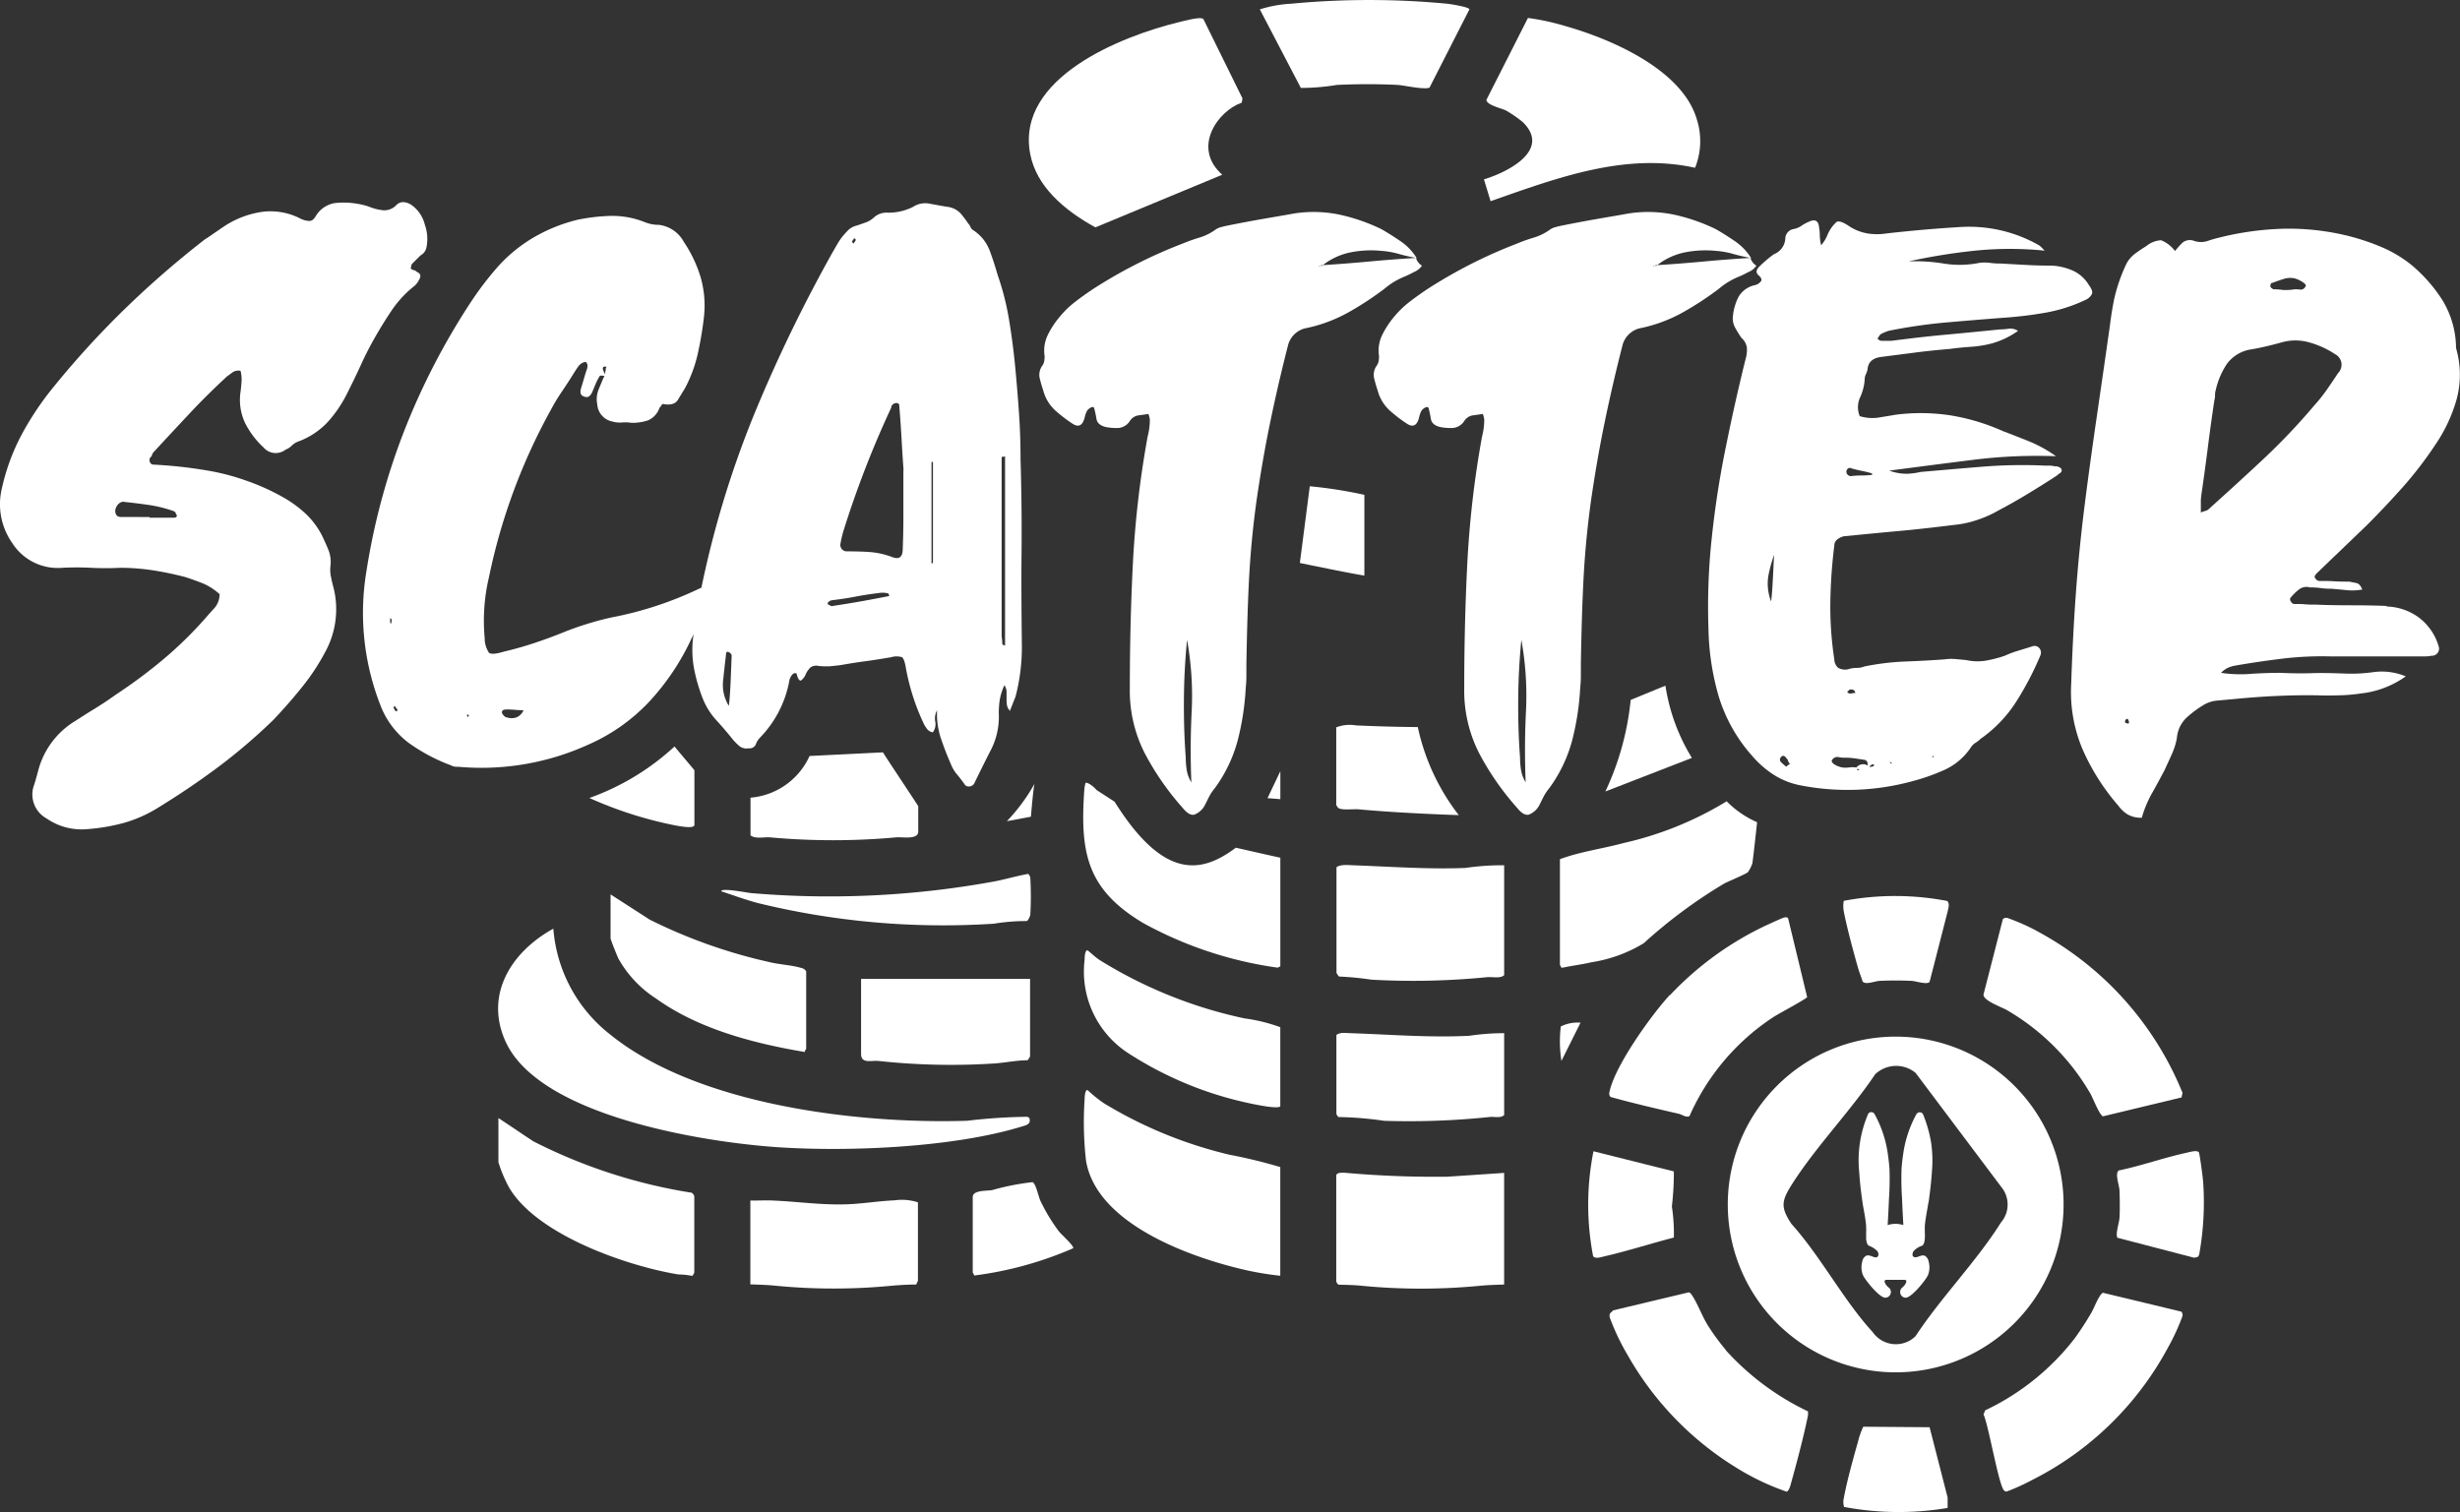 <svg xmlns="http://www.w3.org/2000/svg" width="172.305" height="105.935" viewBox="0 0 172.305 105.935">
    <rect x="0" y="0" width="172.305" height="105.935" fill="#333333" stroke="none"/>
    <g data-name="Scatter Pays">
        <g data-name="Groupe 25938">
            <path data-name="Tracé 17372" d="M142.13 108.49a11.76 11.76 0 1 1-11.76-11.76 11.761 11.761 0 0 1 11.76 11.76zm-10.37-9.223a2.137 2.137 0 0 0-2.827.1c-1.749 2.607-4.206 5.133-5.863 7.763-.718 1.147-.753 1.576 0 2.723 2.028 2.248 3.673 5.388 5.689 7.577a1.975 1.975 0 0 0 3 .29c1.761-2.688 4.287-5.26 5.978-7.96a1.929 1.929 0 0 0 .035-2.491l-6.013-8.006z" transform="translate(2.409 -24.102)" style="fill:#fff"/>
            <path data-name="Tracé 17373" d="M81.018 49.8c-2.259-1.24-4.136-2.908-4.565-5.133-1.031-5.341 6.384-8.272 10.462-9.257.3-.07 1.495-.406 1.668-.2l2.734 5.55-.046.3c-1.692.591-3.511 3.163-1.367 5.052L81.018 49.8z" transform="translate(-4.293 -33.87)" style="fill:#fff"/>
            <path data-name="Tracé 17374" d="m104.333 47.968-.463-1.529c1.657-.5 4.739-2.051 2.711-4.02a8.939 8.939 0 0 0-1.159-.8c-.29-.151-1.379-.382-1.379-.753l2.908-5.735a16.788 16.788 0 0 1 2.537.545c3.2.892 8.2 3.024 9.269 6.488a5.032 5.032 0 0 1-.1 3.464c-4.893-1.078-9.596.683-14.324 2.34z" transform="translate(.071 -33.873)" style="fill:#fff"/>
            <path data-name="Tracé 17375" d="M48.139 90.21A10.424 10.424 0 0 0 52.1 97.6c6.106 4.959 17.367 6.3 25.014 6.059a39.77 39.77 0 0 1 4.1-.278c.093 0 .209 0 .266.093.139.44-.243.5-.568.6-4.75 1.448-11.934 1.761-16.892 1.448s-16.788-2.085-19.221-7.4c-1.518-3.325.429-6.314 3.325-7.913z" transform="translate(-9.381 -25.136)" style="fill:#fff"/>
            <path data-name="Tracé 17376" d="M93.444 112.971a21.313 21.313 0 0 1-2.41-.394c-3.823-.869-10.462-3.209-11.2-7.67a23.865 23.865 0 0 1-.1-4.275c0-.116.023-.753.22-.66a9.571 9.571 0 0 0 1.135.915 30.457 30.457 0 0 0 8.771 3.6 36.647 36.647 0 0 1 3.58.869v7.612z" transform="translate(-3.766 -23.59)" style="fill:#fff"/>
            <path data-name="Tracé 17377" d="M93.45 86.628v7.612l-.185.093a27.284 27.284 0 0 1-9.431-3.133c-3.928-2.352-4.426-4.9-4.113-9.338a2.26 2.26 0 0 1 .093-.487c.336.012.776.521.776.521l1.251.811c3.453 5.515 6.094 5.028 8.493 3.221 0 0 2.074.475 3.105.7z" transform="translate(-3.772 -26.537)" style="fill:#fff"/>
            <path data-name="Tracé 17378" d="M122.271 83.983s-.3 2.792-.336 2.885a2.566 2.566 0 0 1-.3.591c-.139.139-1.356.637-1.68.811a34.815 34.815 0 0 0-5.619 4.171 9.923 9.923 0 0 1-3.65 1.332c-.684.162-1.4.243-2.085.394-.046 0-.139-.209-.139-.22v-7.392c1.425-.533 2.989-.73 4.472-1.135a23.869 23.869 0 0 0 7.207-2.92 6.88 6.88 0 0 0 2.12 1.46z" transform="translate(.799 -26.359)" style="fill:#fff"/>
            <path data-name="Tracé 17379" d="M106.7 86.373v7.7c-.29.255-.811.1-1.2.139a52.5 52.5 0 0 1-8.1.174 21.512 21.512 0 0 0-2.271-.22 1.162 1.162 0 0 1-.174-.266v-7.388c.266-.22.846-.151 1.2-.139 2.607.093 5.214.29 7.832.185a17.474 17.474 0 0 1 2.713-.185z" transform="translate(-1.344 -25.749)" style="fill:#fff"/>
            <path data-name="Tracé 17380" d="M106.7 104.96v7.832c-.568.023-1.17.035-1.738.093a43 43 0 0 1-8.191 0c-.533-.058-1.135-.07-1.68-.081a.473.473 0 0 1-.151-.232V105.1l.151-.116a2.66 2.66 0 0 1 .429-.023 70.96 70.96 0 0 0 7.207.278l3.962-.266z" transform="translate(-1.346 -22.797)" style="fill:#fff"/>
            <path data-name="Tracé 17381" d="M119.6 116.244a18.437 18.437 0 0 0 5.758 4.287 1.2 1.2 0 0 1-.023.406c-.3 1.46-.776 3.244-1.182 4.7-.035.139-.139.487-.29.521a17.283 17.283 0 0 1-3.314-1.553 21.986 21.986 0 0 1-7.821-8.018 16.034 16.034 0 0 1-1.24-2.6.482.482 0 0 1 0-.313l.232-.22 5.295-1.263c.116.035.162.127.232.22.394.591.718 1.506 1.135 2.155a15.859 15.859 0 0 0 1.228 1.668z" transform="translate(1.276 -21.649)" style="fill:#fff"/>
            <path data-name="Tracé 17382" d="M115.691 94.978a22.277 22.277 0 0 1 6.847-4.947c.243-.1 1.008-.475 1.193-.51.1-.012.185-.023.243.07l1.332 5.515c-.058.127-2.016 1.17-2.352 1.39a16.03 16.03 0 0 0-5.886 6.94c-.22.139-.5-.093-.742-.151-1.6-.371-3.209-.742-4.785-1.182-.151-.151-.093-.313-.046-.5.452-1.819 2.885-5.225 4.183-6.639z" transform="translate(1.272 -25.247)" style="fill:#fff"/>
            <path data-name="Tracé 17383" d="M147.927 113.541a.354.354 0 0 1 .07.336 15.553 15.553 0 0 1-1.043 2.248 22.09 22.09 0 0 1-9.547 9.246 14.77 14.77 0 0 1-1.657.753c-.116.035-.127.035-.232-.046-.371-.278-1.1-4.623-1.448-5.33l.116-.29a17.261 17.261 0 0 0 6.268-5.04 21.768 21.768 0 0 0 1.193-1.842c.174-.3.521-1.24.788-1.356l5.492 1.321z" transform="translate(4.861 -21.646)" style="fill:#fff"/>
            <path data-name="Tracé 17384" d="m147.927 102.133-5.492 1.321c-.243-.1-.684-1.228-.857-1.553a16.135 16.135 0 0 0-5.863-5.886c-.371-.22-1.68-.66-1.645-1.1l1.356-5.283a.354.354 0 0 1 .336-.07 14.63 14.63 0 0 1 2.271 1.031 22.436 22.436 0 0 1 9.976 11.215l-.07.336z" transform="translate(4.861 -25.242)" style="fill:#fff"/>
            <path data-name="Tracé 17385" d="M64.776 98.951s-.116.127-.093.22c-3.58-.6-7.461-1.61-10.439-3.754a7.922 7.922 0 0 1-2.63-2.8c-.081-.174-.545-1.321-.545-1.413V88.13l2.731 1.761a36.576 36.576 0 0 0 8.481 3c.637.151 1.518.2 2.109.382a.555.555 0 0 1 .382.243v5.434z" transform="translate(-8.304 -25.466)" style="fill:#fff"/>
            <path data-name="Tracé 17386" d="m44.3 101.66 2.433 1.622a37.186 37.186 0 0 0 11.076 3.6c.081.012.2.2.2.255v5.341s-.093.22-.151.232a5.426 5.426 0 0 0-.962-.1c-3.615-.591-9.883-2.769-11.841-6.06a9.344 9.344 0 0 1-.765-1.807v-3.07z" transform="translate(-9.379 -23.32)" style="fill:#fff"/>
            <path data-name="Tracé 17387" d="m55.745 79.18 1.4 1.668v3.858c-.081.255-1.043.058-1.274.023a27.91 27.91 0 0 1-6.083-1.935 17.359 17.359 0 0 0 5.955-3.6z" transform="translate(-8.507 -26.886)" style="fill:#fff"/>
            <path data-name="Tracé 17388" d="M93.44 102.423c-.046.162-.811.046-1 .023a25.236 25.236 0 0 1-9.582-3.684 6.808 6.808 0 0 1-3.128-6.581c0-.127.012-.741.22-.66.278.22.533.475.834.672a31.688 31.688 0 0 0 10.161 4.09 11.694 11.694 0 0 1 2.491.614v5.515z" transform="translate(-3.761 -24.93)" style="fill:#fff"/>
            <path data-name="Tracé 17389" d="M91.684 80.68v1.958l-.9-.07z" transform="translate(-2.005 -26.648)" style="fill:#fff"/>
            <path data-name="Tracé 17390" d="m112.983 76.506 2.433-1a13.526 13.526 0 0 0 1.854 5.063l-6.06 2.352a19.606 19.606 0 0 0 1.773-6.419z" transform="translate(1.235 -27.468)" style="fill:#fff"/>
            <path data-name="Tracé 17391" d="M102.242 40.157c-.255.22-1.842-.139-2.248-.162a43.784 43.784 0 0 0-4.287 0 15.234 15.234 0 0 1-2.514.209L90.32 34.7a8.74 8.74 0 0 1 2.178-.394 57.611 57.611 0 0 1 10.949 0c.232.023 1.553.232 1.553.394l-2.781 5.457z" transform="translate(-2.078 -34.044)" style="fill:#fff"/>
            <path data-name="Tracé 17392" d="M66.21 93.24h11.841v5.434a2.036 2.036 0 0 1-.174.266c-.753 0-1.518.162-2.271.22a47.156 47.156 0 0 1-8.191-.174c-.475-.046-1.2.22-1.2-.487v-5.247z" transform="translate(-5.902 -24.656)" style="fill:#fff"/>
            <path data-name="Tracé 17393" d="M71.268 112.218a1.444 1.444 0 0 1-.139.313c-.556 0-1.124.035-1.68.081a42.064 42.064 0 0 1-8.191 0c-.568-.058-1.17-.07-1.738-.093v-5.874c.521.012 1.043-.023 1.553 0 1.726.07 3.406.324 5.167.266 1.124-.035 2.259-.232 3.372-.278a3.659 3.659 0 0 1 1.645.139v5.434z" transform="translate(-6.963 -22.535)" style="fill:#fff"/>
            <path data-name="Tracé 17394" d="m63.655 79.795 5.156-.255c.012.07 2.468 3.742 2.468 3.777v1.773c0 .6-1.135.359-1.553.406a48.722 48.722 0 0 1-8.817 0c-.44-.035-1.031.127-1.379-.139v-2.642a4.993 4.993 0 0 0 4.136-2.92z" transform="translate(-6.962 -26.829)" style="fill:#fff"/>
            <path data-name="Tracé 17395" d="M106.7 96.511v5.747c-.243.243-.684.1-1.02.139a54.244 54.244 0 0 1-7.392.266 24.447 24.447 0 0 0-3.188-.263.5.5 0 0 1-.151-.22v-5.519c.2-.209.649-.151.938-.139 2.827.093 5.527.324 8.365.185a17.1 17.1 0 0 1 2.445-.185z" transform="translate(-1.344 -24.138)" style="fill:#fff"/>
            <path data-name="Tracé 17396" d="M103.548 84.2s-3.9-.116-7.044-.406c-.359-.035-1.217.093-1.448-.116-.023-.058-.116-.162-.116-.2v-5.426a2.59 2.59 0 0 1 1.379-.139c2.491.116 4.333.116 4.333.116a15.314 15.314 0 0 0 2.873 6.175z" transform="translate(-1.346 -27.091)" style="fill:#fff"/>
            <path data-name="Tracé 17397" d="M93.435 63.45a31.316 31.316 0 0 1 3.823.6v5.654c-.753-.1-4.519-.881-4.519-.881z" transform="translate(-1.694 -29.381)" style="fill:#fff"/>
            <path data-name="Tracé 17398" d="M79.391 89.8c-.012.093-.139.359-.232.394a13.86 13.86 0 0 0-2.306.185 54.686 54.686 0 0 1-16.533-1.448c-.869-.232-1.715-.545-2.561-.823 0-.266 1.889.116 2.1.127a64.309 64.309 0 0 0 17.066-.823c.776-.151 1.541-.382 2.329-.521.046 0 .151.22.151.232a22.911 22.911 0 0 1 0 2.676z" transform="translate(-7.242 -25.663)" style="fill:#fff"/>
            <path data-name="Tracé 17399" d="m110.529 103.66 5.642 1.413a19.812 19.812 0 0 1-.139 2.456 12.478 12.478 0 0 1 .139 2.178c-1.61.417-3.221.938-4.831 1.309-.255.058-.66.209-.823 0a19.11 19.11 0 0 1 .023-7.346z" transform="translate(1.07 -23.003)" style="fill:#fff"/>
            <path data-name="Tracé 17400" d="M142.235 105.016c1.622-.336 3.221-.915 4.843-1.263.2-.046.684-.185.8-.012.058.093.29 1.854.3 2.1a20.473 20.473 0 0 1-.266 4.982.4.4 0 0 1-.116.243l-.243.058-5.376-1.4c-.162-.232.116-1.043.139-1.379.035-.591.023-1.367 0-1.958-.012-.324-.324-1.147-.07-1.356z" transform="translate(6.138 -23.004)" style="fill:#fff"/>
            <path data-name="Tracé 17401" d="M132.889 88.589c.174.22.058.475.012.73l-1.263 4.924c-.174.22-.962-.058-1.263-.07-.7-.035-1.541-.035-2.236 0-.336.012-.962.3-1.193.046-.1-.324-.243-.672-.336-1.008-.324-1.147-.765-2.769-.985-3.916a2.2 2.2 0 0 1 0-.73 19.39 19.39 0 0 1 7.264.012z" transform="translate(3.516 -25.451)" style="fill:#fff"/>
            <path data-name="Tracé 17402" d="m131.637 120.355 1.263 4.924v.73a20.611 20.611 0 0 1-7.253-.07 1.233 1.233 0 0 1-.012-.649c.209-1.147.66-2.769.985-3.916a5.532 5.532 0 0 1 .371-1.054l4.658.035z" transform="translate(3.517 -20.361)" style="fill:#fff"/>
            <path data-name="Tracé 17403" d="M72.972 106.515c.07-.44 1.02-.359 1.356-.429a17.415 17.415 0 0 1 2.827-.556c.232.1.417 1.02.556 1.321a12.6 12.6 0 0 0 1.274 2.109c.162.22 1.066 1.008 1.02 1.2a25.311 25.311 0 0 1-6.94 1.912c0-.07-.1-.185-.1-.22v-5.341z" transform="translate(-4.832 -22.707)" style="fill:#fff"/>
            <path data-name="Tracé 17404" d="M76.965 81.46c-.07.093-.255 2.282-.255 2.282s-1.251.243-1.68.313a12.827 12.827 0 0 0 1.923-2.6z" transform="translate(-4.503 -26.524)" style="fill:#fff"/>
            <path data-name="Tracé 17405" d="m109.9 95.9-1.332 2.665a8.831 8.831 0 0 1-.046-2.41 2.606 2.606 0 0 1 1.39-.266z" transform="translate(.799 -24.237)" style="fill:#fff"/>
            <path data-name="Tracé 5960" d="M131.422 107.614c.1-.707.185-1.425.232-2.143a8.781 8.781 0 0 0-.058-2.062 9.357 9.357 0 0 0-.556-1.946.26.26 0 0 0-.336-.139.362.362 0 0 0-.127.1 8.163 8.163 0 0 0-.95 2.92q-.069.469-.1.938a20.415 20.415 0 0 0 .035 2.062c.023.6.058 1.263.093 1.865a1.786 1.786 0 0 0-1.1 0c.035-.6.07-1.263.093-1.865a20.419 20.419 0 0 0 .035-2.062q-.035-.469-.1-.938a8.09 8.09 0 0 0-.95-2.92.262.262 0 0 0-.359-.093.233.233 0 0 0-.1.127 8.189 8.189 0 0 0-.614 4.009c.046.718.127 1.437.232 2.143.081.556.22 1.124.255 1.68 0 .139.012.278 0 .417v.452c.012.151.046.417.2.5a1.531 1.531 0 0 1 .591.382.428.428 0 0 1 .07.243.243.243 0 0 1-.046.127.213.213 0 0 1-.232.046c-.2-.046-.417-.2-.614-.081a.577.577 0 0 0-.243.406 1.485 1.485 0 0 0 .058.95c.2.394 1.193 1.622 1.587 1.564a.4.4 0 0 0 .359-.44.353.353 0 0 0-.162-.278c-.255-.22-.394-.533-.139-.533h1.251c.255 0 .116.313-.139.533a.4.4 0 0 0-.081.556.387.387 0 0 0 .278.162c.394.058 1.39-1.17 1.587-1.564a1.485 1.485 0 0 0 .058-.95.619.619 0 0 0-.243-.406c-.209-.116-.417.046-.614.081a.269.269 0 0 1-.232-.046.174.174 0 0 1-.046-.127.456.456 0 0 1 .07-.243 1.341 1.341 0 0 1 .591-.382c.162-.081.185-.348.2-.5a2.946 2.946 0 0 0 0-.452v-.417c.046-.568.174-1.124.255-1.68" transform="translate(3.662 -23.378)" style="fill:#fff"/>
        </g>
        <path data-name="Tracé 17406" d="M29.547 73.743a4.133 4.133 0 0 0-1.159-.753q-.608-.243-1.251-.452a22.71 22.71 0 0 0-2.282-.475 15.026 15.026 0 0 0-2.282-.174 19.729 19.729 0 0 1-2.028 0 19.723 19.723 0 0 0-2.028 0 3.784 3.784 0 0 1-3.511-1.749 4.732 4.732 0 0 1-.707-3.858 14.807 14.807 0 0 1 1.379-3.731 20.979 20.979 0 0 1 2.236-3.337 62.415 62.415 0 0 1 4.994-5.469 66.842 66.842 0 0 1 5.6-4.866c.266-.162.521-.348.776-.521s.51-.359.776-.521a6.483 6.483 0 0 1 2.561-.9 4.58 4.58 0 0 1 2.607.5 1.478 1.478 0 0 0 .6.151c.174 0 .313-.116.452-.348a1.915 1.915 0 0 1 1.3-.9 5.436 5.436 0 0 1 1.61.046 4.349 4.349 0 0 1 .95.255 3.554 3.554 0 0 0 .881.2 1.139 1.139 0 0 0 .881-.348.664.664 0 0 1 .556-.22 1.15 1.15 0 0 1 .556.22 2.387 2.387 0 0 1 .9 1.356 2.969 2.969 0 0 1 .1 1.657.83.83 0 0 1-.406.5l-.6.6a.349.349 0 0 0-.046.151.349.349 0 0 1-.046.151.478.478 0 0 0 .22.127.361.361 0 0 1 .22.127c.266.1.313.29.151.556a1.357 1.357 0 0 1-.3.406 7.575 7.575 0 0 0-1.61 1.726c-.44.649-.857 1.332-1.251 2.028-.336.6-.649 1.217-.927 1.831s-.579 1.228-.881 1.831a9.05 9.05 0 0 1-1.379 2.085 5.36 5.36 0 0 1-2.132 1.425 1.248 1.248 0 0 0-.429.278 1.248 1.248 0 0 1-.429.278 1.123 1.123 0 0 1-1.553-.151 5.965 5.965 0 0 1-1.309-1.749 3.8 3.8 0 0 1-.3-2.155q.052-.4.07-.73a2.355 2.355 0 0 0-.07-.73.718.718 0 0 0-.556.1l-.406.3c-.9.834-1.773 1.692-2.607 2.584s-1.668 1.784-2.5 2.688a.562.562 0 0 0-.127.2.343.343 0 0 1-.127.2.325.325 0 0 0-.023.324.271.271 0 0 0 .278.174 32.184 32.184 0 0 1 3.708.406 16.068 16.068 0 0 1 2.8.73 15.616 15.616 0 0 1 2.653 1.214 8.36 8.36 0 0 1 1.506 1.124 5.682 5.682 0 0 1 1.1 1.483q.243.5.452 1.008a2.318 2.318 0 0 1 .151 1.1 2.317 2.317 0 0 0 .023.753c.046.232.1.487.174.753a6.213 6.213 0 0 1-.6 4.611A15.081 15.081 0 0 1 35.27 80.3q-.921 1.147-1.981 2.259a39.954 39.954 0 0 1-3.881 3.314q-2.033 1.512-4.24 2.862a9.325 9.325 0 0 1-2.352 1.031 13.442 13.442 0 0 1-2.5.429 4.318 4.318 0 0 1-2.908-.753 1.91 1.91 0 0 1-.857-2.352q.156-.5.278-.973a5.76 5.76 0 0 1 2.584-3.487q.7-.452 1.425-.9c.487-.3.962-.614 1.425-.95A35.567 35.567 0 0 0 25.6 78.3a27.408 27.408 0 0 0 2.989-2.931c.2-.232.406-.463.6-.672a1.482 1.482 0 0 0 .348-.881zm-4.912-5.411v.046h1.7c.162 0 .232-.07.2-.2a.229.229 0 0 1-.07-.127.269.269 0 0 0-.127-.127 9.171 9.171 0 0 0-1.7-.429 38.828 38.828 0 0 0-1.761-.22c-.07-.035-.162-.012-.3.046a.78.78 0 0 0-.348.556c0 .3.139.452.406.452z" transform="translate(-14.158 -32.108)" style="fill:#fff"/>
        <path data-name="Tracé 17407" d="M53.1 58.269a.343.343 0 0 1-.243.023c-.1-.012-.174 0-.2.07a3.557 3.557 0 0 0-.278.556c-.081.2-.162.382-.232.556-.139.266-.3.371-.5.3-.3-.07-.382-.278-.255-.649.07-.232.139-.463.2-.672s.127-.429.2-.626c.07-.232.035-.406-.1-.5a.743.743 0 0 0-.475.278c-.116.151-.22.313-.324.475-.266.44-.545.857-.823 1.274a13.383 13.383 0 0 0-.776 1.274 41.543 41.543 0 0 0-4.368 11.783 13.27 13.27 0 0 0-.324 2.109 13.413 13.413 0 0 0 .023 2.155 1.865 1.865 0 0 0 .3 1.031c.139.116.487.093 1.054-.081.707-.162 1.39-.359 2.062-.579s1.332-.463 2-.73c.568-.232 1.147-.44 1.749-.626s1.2-.348 1.807-.475a25.016 25.016 0 0 0 5.967-1.958 3.522 3.522 0 0 1 .95-.3.22.22 0 0 1 .255.081.189.189 0 0 1 .046.22 1.445 1.445 0 0 1-.255.8 7.967 7.967 0 0 0-.776 1.274c-.22.452-.44.915-.672 1.379a17 17 0 0 1-2.912 4.371 12.988 12.988 0 0 1-4.31 3.059 18.061 18.061 0 0 1-9.13 1.553.885.885 0 0 1-.5-.1 12.633 12.633 0 0 1-2.931-1.553 5.962 5.962 0 0 1-2.029-2.716 17.741 17.741 0 0 1-.95-9.373 46.849 46.849 0 0 1 2.607-9.709 48.915 48.915 0 0 1 4.565-8.9c.3-.463.614-.915.927-1.332s.66-.846 1.031-1.274a10.476 10.476 0 0 1 2.584-2.132 11.516 11.516 0 0 1 3.036-1.227 13.182 13.182 0 0 1 2.364-.278 6.126 6.126 0 0 1 2.352.429 2.72 2.72 0 0 0 .5.151 2.418 2.418 0 0 0 .5.046 2.3 2.3 0 0 1 1.761 1.2 9.133 9.133 0 0 1 1.182 2.5 7.228 7.228 0 0 1 .22 2.8 25.186 25.186 0 0 1-.429 2.537 9.733 9.733 0 0 1-.881 2.387c-.162.266-.336.545-.5.823s-.487.394-.95.324c-.1-.035-.162-.012-.2.046a.6.6 0 0 1-.151.2 1.45 1.45 0 0 1-.8.881 3.532 3.532 0 0 1-1.159.174 2.648 2.648 0 0 0-.672-.023 1.928 1.928 0 0 1-.672-.07 1.312 1.312 0 0 1-1.054-1.2 1.813 1.813 0 0 1 .1-1.054c.139-.336.278-.684.452-1.054a.751.751 0 0 1 .023-.22.79.79 0 0 0 .023-.22c.07-.07.046-.1-.046-.1-.139 0-.185.07-.151.2a1.155 1.155 0 0 0 .2.406zm-15.039 17.4a.681.681 0 0 0 .046-.3l-.1-.1v.348l.046.046zm.406 5.967a.521.521 0 0 1-.07-.1.544.544 0 0 0-.07-.1c0 .035-.012.046-.046.046s-.046.012-.046.046c.07.162.116.255.151.255a.065.065 0 0 0 .1 0c.035-.035.035-.081 0-.151zm4.912.348-.046-.046h.1c-.07.162-.046.255.046.255l.046-.1a.36.36 0 0 0-.07-.046.176.176 0 0 1-.07-.046zm3.962-.255a5.241 5.241 0 0 1-.6-.023 5.236 5.236 0 0 0-.6-.023c-.232 0-.336.081-.3.255a.6.6 0 0 0 .151.2.3.3 0 0 0 .2.1 1.034 1.034 0 0 0 .649 0 .906.906 0 0 0 .5-.5z" transform="translate(-10.677 -31.974)" style="fill:#fff"/>
        <path data-name="Tracé 17408" d="M78.278 81.911a.754.754 0 0 1-.232-.429 2.954 2.954 0 0 1-.023-.452v-.452a.878.878 0 0 0-.151-.475 4.2 4.2 0 0 0-.324 1.008 6.208 6.208 0 0 0-.07.95 5.124 5.124 0 0 1-.556 2.584c-.406.788-.788 1.564-1.159 2.329a.41.41 0 0 1-.348.22.326.326 0 0 1-.348-.174 10.58 10.58 0 0 0-.521-.672 2.575 2.575 0 0 1-.429-.73c-.266-.6-.5-1.217-.707-1.831a5.394 5.394 0 0 1-.255-1.935 1.227 1.227 0 0 0-.127.8.937.937 0 0 1-.174.753.671.671 0 0 1-.371-.2 2.586 2.586 0 0 1-.232-.348 15.619 15.619 0 0 1-1.3-4.067c-.07-.371-.151-.579-.255-.649a1.268 1.268 0 0 0-.753 0c-.6.1-1.193.2-1.784.278s-1.182.174-1.784.278c-.266.035-.521.058-.753.081a5.62 5.62 0 0 1-.753-.023.721.721 0 0 0-.579.1 1.623 1.623 0 0 0-.324.452.984.984 0 0 1-.324.452c-.116.07-.232-.081-.324-.452 0-.035-.035-.046-.1-.046a.2.2 0 0 0-.151.046.9.9 0 0 0-.255.452 7.7 7.7 0 0 1-2.051 4.009 1.278 1.278 0 0 0-.3.475.465.465 0 0 1-.5.278.8.8 0 0 1-.649-.151 4.16 4.16 0 0 1-.452-.452 25.94 25.94 0 0 0-1.159-1.356 4.957 4.957 0 0 1-.95-1.506 11.909 11.909 0 0 1-.6-2.028 7.23 7.23 0 0 1-.1-2.132c.07-.568.139-1.124.22-1.68s.2-1.112.324-1.68A69.15 69.15 0 0 1 60.3 61.23a105.014 105.014 0 0 1 5.561-11.5c.1-.162.2-.348.3-.521a5.1 5.1 0 0 1 .348-.521c.139-.162.278-.324.429-.475a1.338 1.338 0 0 1 .626-.324c.2-.07.406-.139.626-.22a1.708 1.708 0 0 0 .579-.371 1.315 1.315 0 0 1 .95-.3 3.849 3.849 0 0 0 1.749-.406 1.57 1.57 0 0 1 1.2-.22c.44.081.857.162 1.251.22a1.511 1.511 0 0 1 .857.429 6.041 6.041 0 0 1 .556.73.679.679 0 0 1 .151.22.576.576 0 0 0 .151.22 2.925 2.925 0 0 1 1.182 1.4c.22.568.406 1.159.579 1.761a18.865 18.865 0 0 1 .823 3.279 48.02 48.02 0 0 1 .429 3.383c.1 1.066.185 2.12.255 3.163s.1 2.074.1 3.105q.1 3.3.07 6.569c-.023 2.178 0 4.368.023 6.569a13.631 13.631 0 0 1-.452 3.511c-.07.162-.139.336-.2.5s-.139.336-.2.5zm-19.708-.359c.07-.568.1-1.159.127-1.761s.046-1.182.07-1.749c0-.1-.07-.185-.2-.255s-.2 0-.2.2c-.07.6-.139 1.2-.2 1.807a2.776 2.776 0 0 0 .406 1.761zm11.238-7.716a.369.369 0 0 1-.046-.151 1.455 1.455 0 0 0-.649-.046c-.568.07-1.124.151-1.657.255s-1.089.185-1.657.255a.45.45 0 0 0-.278.151c-.046.07-.046.116.023.151.162.1.266.139.3.1.672-.1 1.332-.209 1.981-.324s1.309-.243 1.981-.371zm1-8.782c-.035-.5-.081-1.159-.127-1.981s-.1-1.668-.174-2.537a.173.173 0 0 0-.2-.2.341.341 0 0 0-.255.1c-.07.07-.1.116-.1.151a.349.349 0 0 1-.046.151 69.607 69.607 0 0 0-3.314 8.574 7.4 7.4 0 0 0-.2.857.448.448 0 0 0 .452.556c.533 0 1.066.012 1.576.046a5.593 5.593 0 0 1 1.576.348c.5.2.753.012.753-.556a54.4 54.4 0 0 0 .046-2.456v-3.054zm-3.453-16.29a.562.562 0 0 1-.1.151.2.2 0 0 0-.046.151l.1.1a.481.481 0 0 1 .081-.127.37.37 0 0 0 .07-.127.064.064 0 0 0-.046-.07.072.072 0 0 1-.046-.07zm5.411 22.813a.228.228 0 0 0 .1-.046v-7.068h-.1v7.125zm5.167-7.519a.558.558 0 0 1-.255.046v12.385a1.535 1.535 0 0 0 .023.348 3.082 3.082 0 0 1 .023.348.092.092 0 0 0 .1.1c.1.07.127.046.07-.046s-.046-.081.023.046v-13.24z" transform="translate(-7.52 -32.096)" style="fill:#fff"/>
        <path data-name="Tracé 17409" d="M103.385 50.126a.974.974 0 0 0 .406.5 1.265 1.265 0 0 1-.579.452 6.187 6.187 0 0 1-.73.348 5.163 5.163 0 0 0-1.3.8 21.584 21.584 0 0 1-2.561 1.68 10.45 10.45 0 0 1-2.862 1.078 1.645 1.645 0 0 0-1.356 1.251c-.463 1.807-.881 3.615-1.251 5.411s-.684 3.626-.95 5.469c-.266 1.912-.44 3.8-.533 5.689s-.139 3.789-.174 5.689v.823a7.607 7.607 0 0 1-.046.881 18.719 18.719 0 0 1-.556 3.661 10.045 10.045 0 0 1-1.6 3.36 3.662 3.662 0 0 0-.406.6c-.1.2-.2.406-.3.6a1.383 1.383 0 0 1-.753.672c-.232.046-.5-.1-.8-.475a19.131 19.131 0 0 1-2.65-3.815 9.612 9.612 0 0 1-1.054-4.565c0-2.978.07-5.92.22-8.852a69.552 69.552 0 0 1 1.031-8.805 4.614 4.614 0 0 0 .151-1.159 1.662 1.662 0 0 0-.1-.406c-.232.035-.463.07-.707.1a.867.867 0 0 0-.6.406 1.061 1.061 0 0 1-.776.475 3.728 3.728 0 0 1-.927-.07c-.371-.1-.579-.278-.626-.556s-.1-.533-.174-.8l-.1-.046a.665.665 0 0 0-.406.3 1.884 1.884 0 0 0-.151.452q-.209.8-.8.452a9.973 9.973 0 0 1-1.274-.973 2.9 2.9 0 0 1-.823-1.379c-.1-.3-.185-.591-.255-.881a1.1 1.1 0 0 1 .2-.881.864.864 0 0 0 .127-.324c.012-.116.023-.22.023-.324a2.5 2.5 0 0 1 .232-1.506 6.135 6.135 0 0 1 .823-1.251 6.534 6.534 0 0 1 1.031-1.008c.382-.3.776-.579 1.182-.857a34.044 34.044 0 0 1 6.372-3.256 12.494 12.494 0 0 1 1.2-.429 3.749 3.749 0 0 0 1.159-.579 1.171 1.171 0 0 1 .348-.151c.127-.035.266-.07.406-.1.8-.162 1.6-.313 2.387-.452s1.564-.266 2.329-.406a8.915 8.915 0 0 1 3.14.07 13.063 13.063 0 0 1 2.989 1.031c.463.266.915.556 1.356.857a3.9 3.9 0 0 1 1.1 1.159 12.4 12.4 0 0 1-1.228-.278 5.834 5.834 0 0 0-1.228-.22 7.408 7.408 0 0 0-2.155.1 4.646 4.646 0 0 0-1.958.9h-.1s-.046.023-.046.046h-.046s-.058 0-.07.023a.1.1 0 0 1-.081.023c.07 0 .1 0 .127-.023a.124.124 0 0 1 .07-.023h.1l.046-.046c1.066-.07 2.155-.151 3.256-.255s2.2-.185 3.314-.255zM87.64 86.831a55.067 55.067 0 0 1 .023-4.994 22.033 22.033 0 0 0-.324-4.994c-.139 1.4-.209 2.781-.22 4.136s.023 2.711.127 4.09a5.934 5.934 0 0 0 .07.9 2.424 2.424 0 0 0 .324.857z" transform="translate(-4.194 -32.011)" style="fill:#fff"/>
        <path data-name="Tracé 17410" d="M123.605 50.126a.974.974 0 0 0 .406.5 1.265 1.265 0 0 1-.579.452 6.189 6.189 0 0 1-.73.348 5.162 5.162 0 0 0-1.3.8 21.585 21.585 0 0 1-2.561 1.68 10.45 10.45 0 0 1-2.862 1.078 1.645 1.645 0 0 0-1.356 1.251c-.463 1.807-.881 3.615-1.251 5.411s-.684 3.626-.95 5.469c-.266 1.912-.44 3.8-.533 5.689s-.139 3.789-.174 5.689v.823a7.605 7.605 0 0 1-.046.881 18.719 18.719 0 0 1-.556 3.661 10.045 10.045 0 0 1-1.6 3.36 3.663 3.663 0 0 0-.406.6c-.1.2-.2.406-.3.6a1.383 1.383 0 0 1-.753.672c-.232.046-.5-.1-.8-.475A19.13 19.13 0 0 1 104.6 84.8a9.612 9.612 0 0 1-1.054-4.565c0-2.978.07-5.92.22-8.852a69.552 69.552 0 0 1 1.031-8.805 4.614 4.614 0 0 0 .151-1.159 1.662 1.662 0 0 0-.1-.406c-.232.035-.463.07-.707.1a.867.867 0 0 0-.6.406 1.061 1.061 0 0 1-.776.475 3.728 3.728 0 0 1-.927-.07c-.371-.1-.579-.278-.626-.556s-.1-.533-.174-.8l-.1-.046a.665.665 0 0 0-.406.3 1.884 1.884 0 0 0-.151.452q-.209.8-.8.452a9.972 9.972 0 0 1-1.274-.973 2.9 2.9 0 0 1-.823-1.379c-.1-.3-.185-.591-.255-.881a1.1 1.1 0 0 1 .2-.881.864.864 0 0 0 .127-.324c.012-.116.023-.22.023-.324a2.5 2.5 0 0 1 .232-1.506 6.136 6.136 0 0 1 .823-1.251 6.534 6.534 0 0 1 1.031-1.008c.382-.3.776-.579 1.182-.857a34.044 34.044 0 0 1 6.372-3.256 12.494 12.494 0 0 1 1.2-.429 3.749 3.749 0 0 0 1.159-.579 1.171 1.171 0 0 1 .348-.151c.127-.035.266-.07.406-.1.8-.162 1.6-.313 2.387-.452s1.564-.266 2.329-.406a8.914 8.914 0 0 1 3.14.07 13.062 13.062 0 0 1 2.989 1.031c.463.266.915.556 1.356.857a3.9 3.9 0 0 1 1.1 1.159 12.4 12.4 0 0 1-1.228-.278 5.833 5.833 0 0 0-1.228-.22 7.408 7.408 0 0 0-2.155.1 4.646 4.646 0 0 0-1.958.9h-.1s-.046.023-.046.046h-.046s-.058 0-.07.023a.1.1 0 0 1-.081.023c.07 0 .1 0 .127-.023a.124.124 0 0 1 .07-.023h.1l.046-.046c1.066-.07 2.155-.151 3.256-.255s2.2-.185 3.314-.255zm-15.757 36.7a55.067 55.067 0 0 1 .023-4.994 22.033 22.033 0 0 0-.324-4.994c-.139 1.4-.209 2.781-.22 4.136s.023 2.711.127 4.09a5.934 5.934 0 0 0 .07.9 2.424 2.424 0 0 0 .324.857z" transform="translate(-.987 -32.011)" style="fill:#fff"/>
        <path data-name="Tracé 17411" d="M125.31 49.144a2.472 2.472 0 0 0 .452-.707 2.549 2.549 0 0 1 .649-.95c.162-.1.463 0 .9.3a3.385 3.385 0 0 0 1.274.5 4.278 4.278 0 0 0 1.332 0q2.659-.3 5.214-.452a9.894 9.894 0 0 1 5.411 1.251.744.744 0 0 1 .2.151l.255.255a24.386 24.386 0 0 0-4.866 0 42.131 42.131 0 0 0-4.669.753 12.336 12.336 0 0 1 2.456.151 7.017 7.017 0 0 0 2.5-.046 2.729 2.729 0 0 1 .753 0 5.155 5.155 0 0 0 .753.046l1.807.1c.6.035 1.2.046 1.807.046a4.286 4.286 0 0 1 1.425.348 2.525 2.525 0 0 1 1.124 1.008c.2.266.278.475.22.626a.922.922 0 0 1-.475.429 10.942 10.942 0 0 1-2.862.9 27.779 27.779 0 0 1-2.954.348c-1.3.1-2.618.209-3.939.324a36.713 36.713 0 0 0-3.986.579 2.985 2.985 0 0 0-.6.255 1.868 1.868 0 0 0-.2.3.4.4 0 0 0 .255.151h.707c1.274-.162 2.537-.313 3.812-.429s2.537-.243 3.812-.371a3.732 3.732 0 0 0 .579-.046.975.975 0 0 1 .672.151 5.938 5.938 0 0 1-1.761.857 7.585 7.585 0 0 1-1.506.255c-.5.035-1.008.081-1.506.151-.834.07-1.645.151-2.433.255s-1.564.2-2.329.3q-.956.1-1.008.9a1.7 1.7 0 0 1-.127.348.847.847 0 0 0-.07.348 3.567 3.567 0 0 1-.324 1.251 1.652 1.652 0 0 0-.023 1.309 3.029 3.029 0 0 0 1.309.1c.406-.07.8-.127 1.2-.2a13.832 13.832 0 0 1 3.858.046 14.892 14.892 0 0 1 3.661 1.1c.6.232 1.2.463 1.807.707a9.38 9.38 0 0 1 1.912 1.054 35.51 35.51 0 0 0-5.816.255c-1.877.232-3.823.487-5.863.753a3.468 3.468 0 0 0 1.251.22 4.947 4.947 0 0 0 .95-.127c1.471-.127 2.92-.255 4.368-.371a34.251 34.251 0 0 1 4.368-.07h.324a1.46 1.46 0 0 1 .324.046.61.61 0 0 1 .452.151c.07.139.046.232-.046.3a2.848 2.848 0 0 0-.255.2c-.672.44-1.344.857-2.028 1.274s-1.379.811-2.086 1.182a7.8 7.8 0 0 1-1.46.649 6.994 6.994 0 0 1-1.6.348c-1.309.162-2.6.313-3.881.429s-2.584.243-3.881.371c-.44.139-.649.348-.649.649a35.822 35.822 0 0 0-.278 3.986 24.36 24.36 0 0 0 .278 3.986.8.8 0 0 0 .278.6.986.986 0 0 0 .672.1 1.832 1.832 0 0 1 .6-.1 1.483 1.483 0 0 0 .556-.1 17.572 17.572 0 0 1 2.839-.348 76.846 76.846 0 0 0 2.781-.151 3.336 3.336 0 0 1 .753-.023c.232.023.487.046.753.07a3.579 3.579 0 0 0 1.356.046 8.344 8.344 0 0 0 1.356-.348 6.89 6.89 0 0 1 .927-.348c.313-.093.649-.2.973-.3a.436.436 0 0 1 .5.1.483.483 0 0 1 .1.5 21.344 21.344 0 0 1-1.68 3.232A9.276 9.276 0 0 1 136.5 83.7a1.651 1.651 0 0 1-.324.255 1.116 1.116 0 0 0-.324.3A4.44 4.44 0 0 1 134 85.86a14.144 14.144 0 0 1-2.259.8 17.182 17.182 0 0 1-7.821.3 5.383 5.383 0 0 1-1.877-.73 6.87 6.87 0 0 1-1.529-1.332 11.124 11.124 0 0 1-2.364-4.217 18.254 18.254 0 0 1-.707-4.762 45.11 45.11 0 0 1 .257-6.519q.348-3.215 1.008-6.372.608-3.007 1.356-6.013a2.05 2.05 0 0 0 .07-.73 1.071 1.071 0 0 0-.371-.672 7.7 7.7 0 0 1-.452-.73 1.334 1.334 0 0 1-.151-.823 3.734 3.734 0 0 1 .406-1.356 1.755 1.755 0 0 1 1.159-.8.741.741 0 0 0 .406-.278c.07-.116 0-.255-.2-.429-.162-.162-.151-.348.046-.556a8.538 8.538 0 0 1 1.054-.9 1.25 1.25 0 0 0 .8-1.159.7.7 0 0 1 .556-.6 1.437 1.437 0 0 0 .556-.22 2.687 2.687 0 0 1 .5-.278c.463-.232.718-.1.753.406a2.567 2.567 0 0 1 .046.521 3.509 3.509 0 0 0 .1.73zm-3.267 21.666a9.579 9.579 0 0 0-.406 1.483 3.423 3.423 0 0 0 .2 1.784c.07-.637.1-1.217.127-1.726s.046-1.031.081-1.529zm1.112 14.645a.562.562 0 0 1-.127-.2.343.343 0 0 0-.127-.2.317.317 0 0 0-.151-.151.164.164 0 0 0-.2.046.278.278 0 0 0-.1.2.259.259 0 0 0 .1.2 3.128 3.128 0 0 0 .348.3l.1-.1a.361.361 0 0 1 .07-.046.146.146 0 0 0 .081-.046zm4.611.243a.16.16 0 0 1 .1.151c0 .07.046.07.151 0a.349.349 0 0 0-.151-.046.142.142 0 0 1-.1-.046.613.613 0 0 1 .95-.1.714.714 0 0 0 .3-.046.141.141 0 0 1 .046-.1.225.225 0 0 0-.232.023l-.174.174a1.466 1.466 0 0 1-.07-.324.259.259 0 0 0-.232-.22c-.232-.035-.463-.07-.672-.1a4.27 4.27 0 0 0-.672-.046 2.066 2.066 0 0 1-.475-.046.434.434 0 0 0-.429.2c-.07.1 0 .209.174.324a1.488 1.488 0 0 0 .672.22 2.382 2.382 0 0 0 .406-.023 1.592 1.592 0 0 1 .408.007zm1.147-20.507c0-.07-.012-.1-.046-.1a6.991 6.991 0 0 0-.707-.174 7.268 7.268 0 0 1-.707-.174c-.162-.07-.29 0-.348.2a.324.324 0 0 0 .3.348 5.826 5.826 0 0 1 .753-.046 5.827 5.827 0 0 0 .753-.046zm-1.749 15.2c.07.139.2.162.406.1h.151c0-.162-.1-.255-.3-.255a.164.164 0 0 0-.127.046.431.431 0 0 1-.127.1zm3.105 5.063v-.1l-.151-.046zm2.757-.3c-.035-.07 0-.116.1-.151s.116-.081.046-.151c0 .07-.012.1-.046.127s-.046.058-.046.127l-.046-.046v.1z" transform="translate(2.22 -31.932)" style="fill:#fff"/>
        <path data-name="Tracé 17412" d="M161.443 74.343a3.977 3.977 0 0 1 2.282.776A3.885 3.885 0 0 1 165.1 77.1a.5.5 0 0 1-.046.475.511.511 0 0 1-.452.22 2.568 2.568 0 0 1-.521.046h-6.5a23.471 23.471 0 0 0-3.383.151c-1.124.139-2.248.3-3.383.5a2.266 2.266 0 0 0-.475.151 1.7 1.7 0 0 0-.475.348 9.183 9.183 0 0 0 2.109.07q1.06-.07 2.051-.07c.73.035 1.471.046 2.213.023s1.471 0 2.2.023a11.006 11.006 0 0 0 2.132-.1 4.374 4.374 0 0 1 2.236.3 6.535 6.535 0 0 1-1.553.823 6.457 6.457 0 0 1-1.553.371 12.489 12.489 0 0 1-1.274.127c-.417.012-.846.023-1.274.023-1.066-.035-2.143-.023-3.232.023s-2.167.127-3.232.232l-1.1.1a2.186 2.186 0 0 0-1.008.348 7.079 7.079 0 0 0-1.182.9 2.227 2.227 0 0 0-.626 1.4 5.039 5.039 0 0 1-.348 1.1c-.162.371-.336.73-.5 1.1-.3.568-.6 1.124-.9 1.657a7.878 7.878 0 0 0-.707 1.7 1.835 1.835 0 0 1-.973-.22 2.282 2.282 0 0 1-.672-.626 15.467 15.467 0 0 1-2.5-3.939 10.313 10.313 0 0 1-.8-4.588c.07-2.109.174-4.206.324-6.291s.359-4.183.626-6.291.556-4.183.857-6.245.6-4.136.9-6.245c.07-.568.162-1.193.3-1.877a11.747 11.747 0 0 1 .857-2.479 2.14 2.14 0 0 1 .626-.73c.255-.185.51-.359.776-.521a1.774 1.774 0 0 1 1.031-.406 2.271 2.271 0 0 1 .973.753c.162-.2.336-.394.521-.579a.814.814 0 0 1 .823-.127 1.481 1.481 0 0 0 .95 0 8.79 8.79 0 0 1 .9-.255 20.628 20.628 0 0 1 4.461-.6 17.393 17.393 0 0 1 4.461.5 16.148 16.148 0 0 1 2.329.776 8.961 8.961 0 0 1 2.132 1.274 10.734 10.734 0 0 1 2.155 2.456 6.548 6.548 0 0 1 .95 3.163 1.01 1.01 0 0 0 .046.348 6.616 6.616 0 0 1 0 3.429 10.856 10.856 0 0 1-1.46 3.14 26.881 26.881 0 0 1-2.306 3.012 63.672 63.672 0 0 1-2.561 2.711L156.588 72a.992.992 0 0 0-.151.2c-.035.07 0 .151.1.255a.341.341 0 0 0 .255.1c.371 0 .707 0 1.031.023s.66.023 1.031.023l.5.1c.162.035.3.185.406.452a3.776 3.776 0 0 1-1.077.046q-.521-.052-1.077-.1a5.153 5.153 0 0 1-.753-.046 5.156 5.156 0 0 0-.753-.046.87.87 0 0 0-.753.127 3.428 3.428 0 0 0-.556.533.212.212 0 0 0-.046.3c.07.139.151.2.255.2.266 0 .521 0 .753.023s.487.023.753.023c.834.035 1.668.046 2.479.046s1.645.012 2.479.046zm-18.2 8.168c.162.07.22.012.151-.151 0-.035 0-.058-.023-.07a.124.124 0 0 1-.023-.07.173.173 0 0 0-.2.2.092.092 0 0 0 .1.1zm5.712-14.946c1.3-1.17 2.584-2.34 3.835-3.511a44.2 44.2 0 0 0 3.58-3.765 11.289 11.289 0 0 0 .9-1.124q.4-.574.8-1.182a.824.824 0 0 0-.2-1.309 6.372 6.372 0 0 0-1.784-.823 3.535 3.535 0 0 0-1.935-.023q-.556.156-1.077.278c-.348.081-.707.162-1.077.22a2.584 2.584 0 0 0-1.726 1.031 5.461 5.461 0 0 0-.776 1.831 1 1 0 0 0-.046.324 1.413 1.413 0 0 1-.046.371c-.162 1.066-.313 2.155-.452 3.256s-.29 2.2-.452 3.314a3.518 3.518 0 0 0-.046.6v.707c.162-.07.278-.1.348-.127a.365.365 0 0 0 .151-.07zm4.519-15.9c-.1 0-.151.081-.151.255a.14.14 0 0 0 .07.1 1.232 1.232 0 0 1 .127.1 3.183 3.183 0 0 1 .475.023c.151.012.209.023.174.023a4.114 4.114 0 0 0 .857-.046 2.381 2.381 0 0 1 .406.023.358.358 0 0 0 .348-.22c.07-.07.012-.162-.151-.278a2.084 2.084 0 0 0-.556-.278 1.444 1.444 0 0 0-.8.023q-.4.122-.8.278z" transform="translate(5.7 -31.851)" style="fill:#fff"/>
    </g>
</svg>
